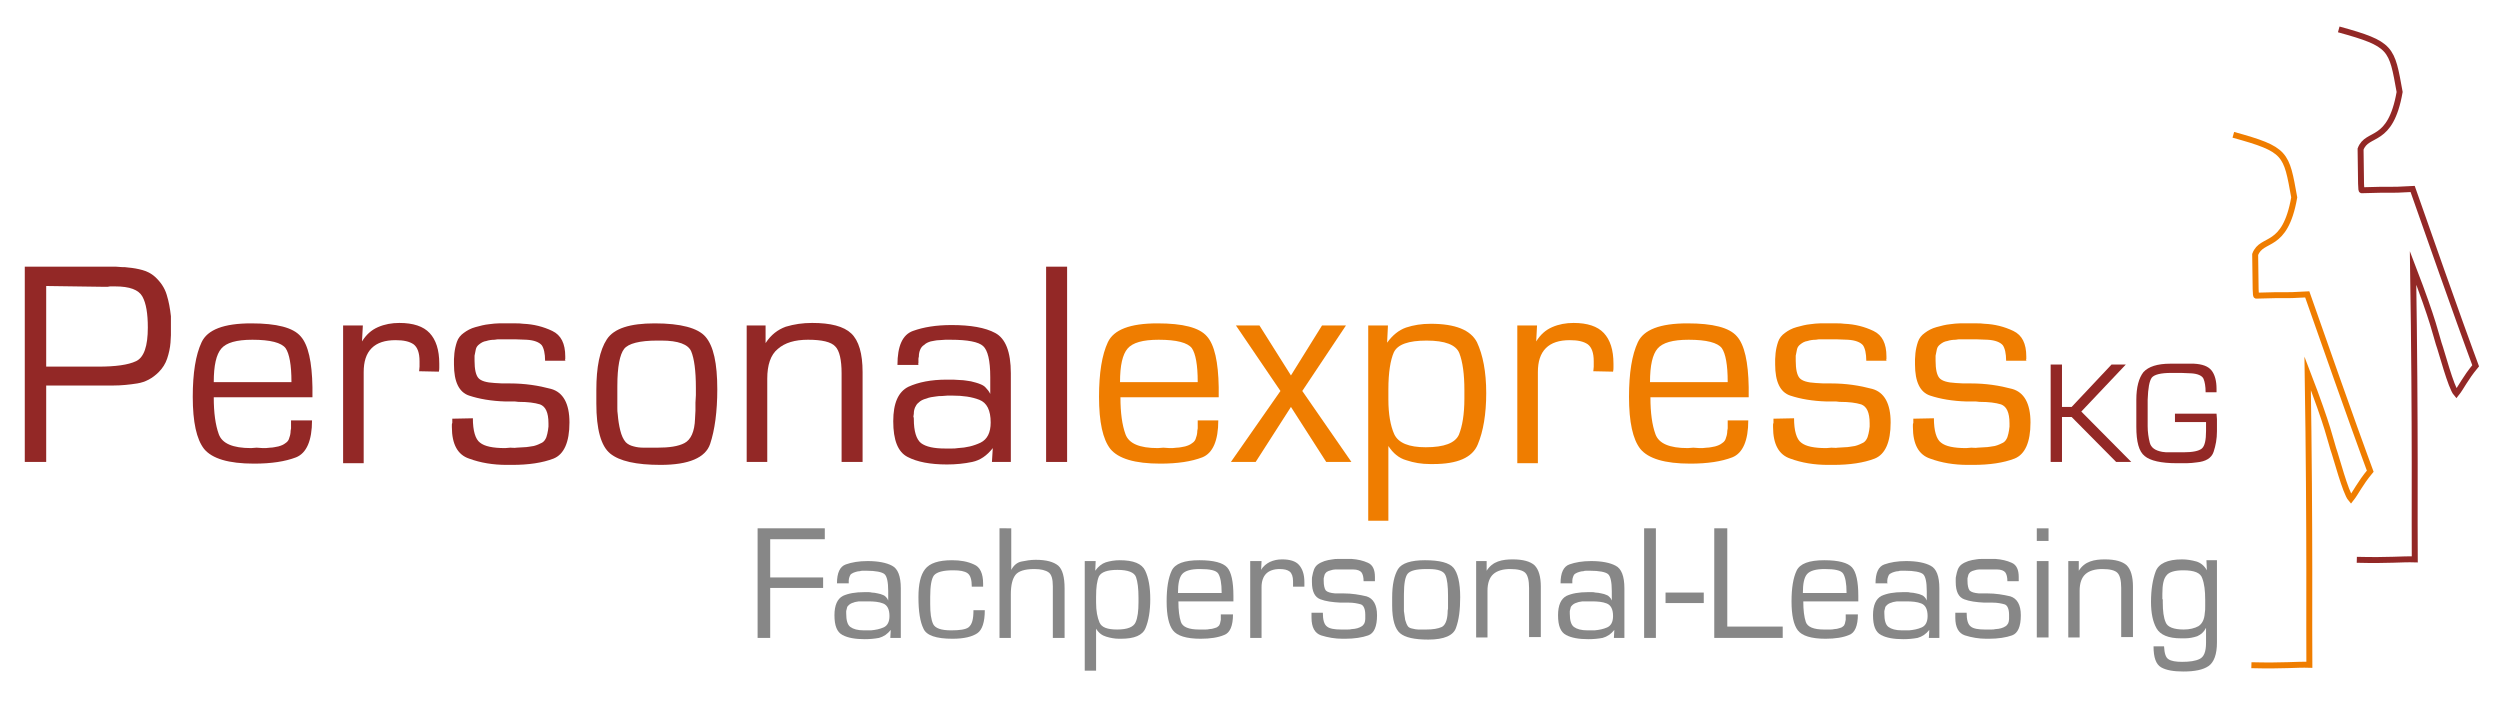 <svg xmlns="http://www.w3.org/2000/svg" xmlns:xlink="http://www.w3.org/1999/xlink" id="Ebene_1" x="0px" y="0px" viewBox="0 0 595.3 167" style="enable-background:new 0 0 595.3 167;" xml:space="preserve"><style type="text/css">	.st0{fill:#932826;}	.st1{fill:#EF7D00;}	.st2{fill:#878787;}	.st3{fill:none;stroke:#EF7D00;stroke-width:1.417;stroke-miterlimit:22.926;}	.st4{fill:none;stroke:#932826;stroke-width:1.417;stroke-miterlimit:22.926;}	.st5{fill:#1D1D1B;}</style><g>	<path class="st0" d="M11,87.3h12.4c4.1,0,7.1-0.4,9-1.3c1.9-0.9,2.8-3.6,2.8-8c0-3.3-0.4-5.8-1.3-7.4s-3-2.4-6.5-2.4  c-0.2,0-0.4,0-0.6,0c-0.2,0-0.4,0-0.6,0c-0.2,0-0.4,0.1-0.6,0.1s-0.4,0-0.6,0L11,68.1V87.3z M5.9,110V63.5h19.3h2.4  c0.5,0,0.9,0.1,1.4,0.1c0.5,0,1,0,1.5,0.1c1.2,0.1,2.3,0.3,3.4,0.6c1.1,0.3,2.1,0.8,3,1.6c1.3,1.2,2.3,2.6,2.8,4.3  c0.5,1.6,0.8,3.3,1,5.1c0,0.5,0,0.9,0,1.4c0,0.5,0,1,0,1.4c0,0.6,0,1.1,0,1.7c0,0.6-0.1,1.2-0.1,1.8c-0.1,1.3-0.4,2.6-0.8,3.8  c-0.4,1.2-1.1,2.3-2,3.2c-1.5,1.5-3.2,2.4-5.1,2.7c-1.9,0.3-3.8,0.5-5.8,0.5c0,0-0.1,0-0.1,0c0,0-0.1,0-0.1,0c-0.4,0-0.7,0-1.1,0  c-0.3,0-0.7,0-1.1,0H11V110H5.9z"></path>	<path class="st0" d="M69.4,90.9c0-4-0.5-6.7-1.4-8c-1-1.3-3.6-2-7.9-2c-3.8,0-6.2,0.7-7.4,2.1s-1.8,4-1.8,8H69.4z M69.3,100.1h5  c0,4.8-1.3,7.8-3.8,8.8c-2.6,1-5.9,1.5-10,1.5c-6.1,0-10-1.2-11.9-3.5c-1.8-2.3-2.7-6.4-2.7-12.4c0-5.7,0.7-10,2.1-13  c1.4-3,5.3-4.5,11.8-4.5c6.1,0,10,1,11.8,3.1c1.8,2,2.7,6.1,2.8,12.1v2.4H50.9c0,3.7,0.4,6.6,1.2,8.8c0.8,2.2,3.3,3.3,7.7,3.3  l1.3-0.1c0.5,0,1,0.1,1.5,0.1c0.5,0,1.1,0,1.7-0.1c0.7,0,1.4-0.2,2-0.3c0.7-0.2,1.2-0.4,1.7-0.8c0.5-0.3,0.8-0.8,0.9-1.3  c0.2-0.5,0.3-1.1,0.3-1.6c0-0.2,0.1-0.4,0.1-0.6c0-0.2,0-0.4,0-0.6V100.1z"></path>	<path class="st0" d="M81.7,77.5h4.7l-0.2,3.8c1-1.6,2.2-2.7,3.8-3.4c1.6-0.7,3.3-1,5.1-1c3.3,0,5.7,0.8,7.2,2.4  c1.5,1.6,2.3,4,2.3,7.3c0,0.3,0,0.6,0,0.9c0,0.3,0,0.6-0.1,1l-4.7-0.1c0-0.3,0.1-0.7,0.1-1.1c0-0.4,0-0.8,0-1.3c0-2-0.5-3.3-1.4-4  c-1-0.7-2.4-1-4.3-1c-2.5,0-4.4,0.6-5.7,1.9c-1.3,1.3-1.9,3.2-1.9,5.7v1.7v20h-4.9V77.5z"></path>	<path class="st0" d="M134.7,85.9h-4.9c0-1.7-0.3-3-0.8-3.7c-0.6-0.7-1.8-1.2-3.6-1.3c-0.9,0-1.8-0.1-2.7-0.1c-0.9,0-1.8,0-2.8,0  c-0.3,0-0.7,0-1,0s-0.7,0-1.1,0.1c-0.7,0-1.4,0.1-2,0.3c-0.7,0.1-1.2,0.4-1.7,0.8c-0.4,0.3-0.7,0.7-0.8,1.2c-0.1,0.5-0.2,1-0.3,1.5  c0,0.2,0,0.4,0,0.6c0,0.2,0,0.4,0,0.6c0,2,0.3,3.4,0.9,4.1c0.6,0.7,1.9,1.1,3.9,1.2c0.6,0,1.2,0.1,1.8,0.1c0.6,0,1.2,0,1.8,0  c3.6,0,6.8,0.5,9.8,1.3c2.9,0.8,4.4,3.5,4.4,8c0,4.7-1.3,7.6-3.8,8.6c-2.6,1-5.9,1.5-9.9,1.5c-0.2,0-0.4,0-0.6,0  c-0.2,0-0.4,0-0.6,0c-3.3,0-6.3-0.5-9-1.5c-2.7-0.9-4.1-3.4-4.1-7.5c0-0.1,0-0.3,0-0.5s0-0.3,0.1-0.5c0-0.1,0-0.3,0-0.5  c0-0.2,0-0.3,0-0.5l4.9-0.1c0,3,0.6,5,1.7,5.8c1.1,0.9,3.1,1.3,6,1.3l1.2-0.1c0.5,0,1,0.1,1.5,0c0.6,0,1.1-0.1,1.7-0.1  c0.8,0,1.6-0.2,2.4-0.3c0.8-0.2,1.4-0.5,2-0.8c0.5-0.3,0.8-0.8,1-1.3c0.2-0.6,0.3-1.1,0.4-1.7c0-0.3,0.1-0.6,0.1-0.8  c0-0.3,0-0.6,0-0.8c0-2.6-0.7-4-2-4.5c-1.3-0.4-3-0.6-4.9-0.6c0,0-0.1,0-0.1,0c0,0-0.1,0-0.1,0c-0.3,0-0.6-0.1-0.9-0.1  c-0.3,0-0.6,0-0.9,0c-0.2,0-0.5,0-0.7,0c-0.2,0-0.5,0-0.7,0c-3.3-0.1-6.2-0.6-8.6-1.4c-2.4-0.8-3.6-3.3-3.6-7.4c0-0.4,0-0.8,0-1.3  c0-0.4,0.1-0.9,0.1-1.4c0.1-0.9,0.3-1.8,0.6-2.7c0.3-0.9,0.9-1.6,1.6-2.1c0.8-0.6,1.7-1.1,2.8-1.4c1.1-0.3,2.2-0.6,3.3-0.7  c0.8-0.1,1.6-0.2,2.3-0.2c0.8,0,1.5,0,2.1,0c0.6,0,1.2,0,1.8,0c0.6,0,1.3,0,1.9,0.1c2.5,0.1,4.8,0.7,6.9,1.7c2.1,1,3.1,3,3.1,6.1  c0,0.1,0,0.2,0,0.3c0,0.1,0,0.2,0,0.3c0,0.1-0.1,0.2-0.1,0.3C134.7,85.8,134.7,85.9,134.7,85.9L134.7,85.9z"></path>	<path class="st0" d="M147,92.8v2.7c0,0.5,0,1,0,1.6c0,0.5,0,1.1,0.1,1.6c0.1,1.3,0.3,2.6,0.6,3.8c0.3,1.2,0.7,2.1,1.3,2.8  c0.5,0.5,1.1,0.8,1.9,1c0.7,0.2,1.5,0.3,2.4,0.3c0.2,0,0.4,0,0.5,0c0.2,0,0.3,0,0.5,0h2.2c2.8,0,5-0.3,6.5-1.1  c1.5-0.8,2.4-2.7,2.5-5.8c0-0.7,0.1-1.3,0.1-1.9c0-0.6,0-1.2,0-1.9c0-0.6,0.1-1.2,0.1-1.8c0-0.6,0-1.2,0-1.8c0-4-0.4-6.9-1.1-8.6  c-0.7-1.7-3.1-2.6-7.1-2.6h-1c-4.2,0-6.9,0.7-7.9,2c-1,1.3-1.6,4.2-1.6,8.8V92.8z M142,92.9c0-5.5,0.8-9.5,2.5-12.1  c1.7-2.6,5.5-3.8,11.4-3.8c6.2,0,10.3,1.1,12.1,3.2c1.9,2.2,2.8,6.3,2.8,12.5c0,5.3-0.6,9.7-1.7,13c-1.1,3.3-5.1,5-11.8,5  c-5.8,0-9.8-0.9-12-2.7c-2.2-1.8-3.3-5.8-3.3-11.9V92.9z"></path>	<path class="st0" d="M177.8,77.5h4.5v4.2c1.3-2,2.9-3.2,4.8-3.9c2-0.6,4-0.9,6.3-0.9c4.4,0,7.5,0.8,9.3,2.5  c1.8,1.7,2.7,4.8,2.7,9.2V110h-5V88.9c0-3.2-0.5-5.4-1.5-6.4c-1-1.1-3.2-1.6-6.5-1.6c-3.1,0-5.5,0.7-7.2,2.2  c-1.7,1.4-2.5,3.8-2.5,7.1V110h-4.9V77.5z"></path>	<path class="st0" d="M217.6,99.8c0,2.9,0.6,4.8,1.7,5.7c1.2,0.9,3.1,1.3,5.8,1.3c0.5,0,1,0,1.5,0c0.5,0,1,0,1.5-0.1  c2-0.1,3.7-0.5,5.4-1.3c1.6-0.8,2.4-2.4,2.4-4.8c0-2.9-0.9-4.7-2.7-5.4c-1.8-0.7-3.9-1-6.4-1h-1.2c-0.4,0-0.9,0.1-1.3,0.1  c-0.5,0-0.9,0-1.4,0.1c-0.8,0.1-1.6,0.2-2.3,0.5c-0.8,0.2-1.4,0.5-1.9,1c-0.4,0.3-0.6,0.7-0.8,1.1c-0.2,0.5-0.3,0.9-0.3,1.5  c0,0.2-0.1,0.5-0.1,0.7C217.6,99.4,217.6,99.6,217.6,99.8L217.6,99.8z M218.7,86.9h-5c0-4.5,1.2-7.2,3.7-8.1  c2.5-0.9,5.5-1.4,9.2-1.4c4.5,0,8,0.6,10.4,1.9c2.4,1.3,3.7,4.4,3.7,9.6V110h-4.5l0.2-3.3c-1.4,1.8-3,2.9-4.9,3.3  c-1.9,0.4-3.9,0.6-6,0.6c-4,0-7.1-0.6-9.4-1.8c-2.3-1.2-3.4-4-3.4-8.5c0-4.3,1.2-7,3.6-8.2c2.4-1.1,5.4-1.7,9.1-1.7  c0.5,0,1,0,1.6,0c0.6,0,1.1,0.1,1.7,0.1c0.8,0,1.7,0.2,2.5,0.3c0.8,0.2,1.6,0.4,2.3,0.7c0.5,0.2,1,0.5,1.3,0.9  c0.4,0.4,0.7,0.8,1,1.4v-4c0-4-0.6-6.4-1.7-7.4c-1.1-1-3.7-1.5-7.7-1.5c-0.4,0-0.8,0-1.3,0c-0.5,0-1,0.1-1.5,0.1  c-0.7,0-1.3,0.2-2,0.3c-0.6,0.2-1.1,0.4-1.5,0.8c-0.5,0.3-0.8,0.7-1,1.2c-0.2,0.5-0.3,1-0.3,1.6c0,0.1-0.1,0.3-0.1,0.5  c0,0.2,0,0.3,0,0.5c0,0.1,0,0.3,0,0.5C218.6,86.6,218.7,86.8,218.7,86.9L218.7,86.9z"></path>	<rect x="249.1" y="63.5" class="st0" width="5" height="46.5"></rect>	<polygon class="st0" points="491,86.8 491,96.9 493.3,96.9 502.8,86.8 506.2,86.8 495.6,98 507.5,110 503.9,110 493.3,99.3   491,99.3 491,110 488.3,110 488.3,86.8  "></polygon>	<path class="st0" d="M517.8,98.5h10c0,0.4,0.1,0.9,0.1,1.3c0,0.4,0,0.8,0,1.3v1.6c0,1.8-0.3,3.4-0.8,4.9c-0.5,1.5-1.9,2.3-4,2.5  c-0.8,0.1-1.6,0.2-2.4,0.2c-0.8,0-1.6,0-2.4,0c-3.7,0-6.3-0.6-7.6-1.7c-1.4-1.1-2-3.4-2-7c0-0.5,0-1.1,0-1.6c0-0.5,0-1.1,0-1.6  c0-0.5,0-1,0-1.6c0-0.5,0-1.1,0-1.6c0-3,0.6-5.2,1.7-6.6c1.2-1.3,3.3-2,6.4-2c0.5,0,0.9,0,1.4,0c0.5,0,0.9,0,1.4,0  c0.5,0,0.9,0,1.4,0c0.5,0,0.9,0,1.4,0c2,0.1,3.4,0.6,4.2,1.6c0.8,1,1.2,2.5,1.2,4.4v0.8h-2.6c0-1.4-0.2-2.5-0.5-3.2  s-1.3-1.2-2.9-1.3c-0.8,0-1.6-0.1-2.4-0.1c-0.8,0-1.6,0-2.4,0c-2.5,0-4,0.4-4.6,1.1c-0.6,0.8-0.9,2.5-1,5.3l0,3l0,3.3  c0,1.4,0.2,2.7,0.5,3.9c0.3,1.2,1.3,1.9,3,2.2c0.3,0,0.6,0.1,0.9,0.1c0.3,0,0.6,0,0.9,0c0.3,0,0.6,0,0.9,0c0.3,0,0.6,0,0.9,0h1.4  c2.2,0,3.7-0.3,4.4-0.9c0.7-0.6,1-2,1-4.2v-2.1h-7.4V98.5z"></path>	<path class="st1" d="M285.2,90.9c0-4-0.5-6.7-1.4-8c-1-1.3-3.6-2-7.9-2c-3.8,0-6.2,0.7-7.4,2.1c-1.2,1.4-1.8,4-1.8,8H285.2z   M285.1,100.1h5c0,4.8-1.3,7.8-3.8,8.8c-2.6,1-5.9,1.5-10,1.5c-6.1,0-10-1.2-11.9-3.5c-1.8-2.3-2.7-6.4-2.7-12.4  c0-5.7,0.7-10,2.1-13c1.4-3,5.3-4.5,11.8-4.5c6.1,0,10,1,11.8,3.1c1.8,2,2.7,6.1,2.8,12.1v2.4h-23.4c0,3.7,0.4,6.6,1.2,8.8  c0.8,2.2,3.3,3.3,7.7,3.3l1.3-0.1c0.5,0,1,0.1,1.5,0.1c0.5,0,1.1,0,1.7-0.1c0.7,0,1.4-0.2,2-0.3c0.7-0.2,1.2-0.4,1.7-0.8  c0.5-0.3,0.8-0.8,0.9-1.3c0.2-0.5,0.3-1.1,0.3-1.6c0-0.2,0.1-0.4,0.1-0.6c0-0.2,0-0.4,0-0.6V100.1z"></path>	<polygon class="st1" points="320.5,77.5 310.1,93.1 321.8,110 315.8,110 307.4,96.9 299,110 293.1,110 304.9,93.1 294.3,77.5   299.9,77.5 307.4,89.4 314.8,77.5  "></polygon>	<path class="st1" d="M330.6,92.7v2.4c0,3.5,0.5,6.3,1.4,8.3c1,2.1,3.5,3.1,7.5,3.1c4.4,0,7-1,7.9-3c0.8-2,1.3-4.8,1.3-8.6v-2  c0-3.8-0.4-6.7-1.2-8.8c-0.8-2-3.4-3-7.8-3c-4.3,0-6.9,0.9-7.8,2.8C331.1,85.7,330.6,88.7,330.6,92.7L330.6,92.7z M325.7,77.5h4.8  l-0.2,4.1c1.3-1.8,2.8-3,4.5-3.6c1.8-0.6,3.7-0.9,5.9-0.9c5.9,0,9.5,1.5,11,4.4c1.4,3,2.2,7,2.2,12.1c0,5-0.7,9.1-2,12.2  c-1.3,3.2-4.9,4.7-10.6,4.7c-0.1,0-0.3,0-0.4,0c-0.1,0-0.3,0-0.4,0c-2,0-3.8-0.3-5.6-0.9c-1.8-0.5-3.2-1.7-4.3-3.4v17.8h-4.8V77.5z  "></path>	<path class="st1" d="M361.3,77.5h4.7l-0.2,3.8c1-1.6,2.2-2.7,3.8-3.4c1.6-0.7,3.3-1,5.1-1c3.3,0,5.7,0.8,7.2,2.4  c1.5,1.6,2.3,4,2.3,7.3c0,0.3,0,0.6,0,0.9c0,0.3,0,0.6-0.1,1l-4.7-0.1c0-0.3,0.1-0.7,0.1-1.1c0-0.4,0-0.8,0-1.3c0-2-0.5-3.3-1.4-4  c-1-0.7-2.4-1-4.3-1c-2.5,0-4.4,0.6-5.7,1.9c-1.3,1.3-1.9,3.2-1.9,5.7v1.7v20h-4.9V77.5z"></path>	<path class="st1" d="M411.4,90.9c0-4-0.5-6.7-1.4-8c-1-1.3-3.6-2-7.9-2c-3.8,0-6.2,0.7-7.4,2.1c-1.2,1.4-1.8,4-1.8,8H411.4z   M411.3,100.1h5c0,4.8-1.3,7.8-3.8,8.8c-2.6,1-5.9,1.5-10,1.5c-6.1,0-10-1.2-11.9-3.5c-1.8-2.3-2.7-6.4-2.7-12.4  c0-5.7,0.7-10,2.1-13c1.4-3,5.3-4.5,11.8-4.5c6.1,0,10,1,11.8,3.1c1.8,2,2.7,6.1,2.8,12.1v2.4h-23.4c0,3.7,0.4,6.6,1.2,8.8  c0.8,2.2,3.3,3.3,7.7,3.3l1.3-0.1c0.5,0,1,0.1,1.5,0.1c0.5,0,1.1,0,1.7-0.1c0.7,0,1.4-0.2,2-0.3c0.7-0.2,1.2-0.4,1.7-0.8  c0.5-0.3,0.8-0.8,0.9-1.3c0.2-0.5,0.3-1.1,0.3-1.6c0-0.2,0.1-0.4,0.1-0.6c0-0.2,0-0.4,0-0.6V100.1z"></path>	<path class="st1" d="M449.3,85.9h-4.9c0-1.7-0.3-3-0.8-3.7c-0.6-0.7-1.8-1.2-3.6-1.3c-0.9,0-1.8-0.1-2.7-0.1c-0.9,0-1.8,0-2.8,0  c-0.3,0-0.7,0-1,0c-0.3,0-0.7,0-1.1,0.1c-0.7,0-1.4,0.1-2,0.3c-0.7,0.1-1.2,0.4-1.7,0.8c-0.4,0.3-0.7,0.7-0.8,1.2  c-0.1,0.5-0.2,1-0.3,1.5c0,0.2,0,0.4,0,0.6c0,0.2,0,0.4,0,0.6c0,2,0.3,3.4,0.9,4.1c0.6,0.7,1.9,1.1,3.9,1.2c0.6,0,1.2,0.1,1.8,0.1  c0.6,0,1.2,0,1.8,0c3.6,0,6.8,0.5,9.8,1.3c2.9,0.8,4.4,3.5,4.4,8c0,4.7-1.3,7.6-3.8,8.6c-2.6,1-5.9,1.5-9.9,1.5c-0.2,0-0.4,0-0.6,0  c-0.2,0-0.4,0-0.6,0c-3.3,0-6.3-0.5-9-1.5c-2.7-0.9-4.1-3.4-4.1-7.5c0-0.1,0-0.3,0-0.5s0-0.3,0.1-0.5c0-0.1,0-0.3,0-0.5  c0-0.2,0-0.3,0-0.5l4.9-0.1c0,3,0.6,5,1.7,5.8c1.1,0.9,3.1,1.3,6,1.3l1.2-0.1c0.5,0,1,0.1,1.5,0c0.6,0,1.1-0.1,1.7-0.1  c0.8,0,1.6-0.2,2.4-0.3c0.8-0.2,1.4-0.5,2-0.8c0.5-0.3,0.8-0.8,1-1.3c0.2-0.6,0.3-1.1,0.4-1.7c0-0.3,0.1-0.6,0.1-0.8  c0-0.3,0-0.6,0-0.8c0-2.6-0.7-4-2-4.5c-1.3-0.4-3-0.6-4.9-0.6c0,0-0.1,0-0.1,0c0,0-0.1,0-0.1,0c-0.3,0-0.6-0.1-0.9-0.1  c-0.3,0-0.6,0-0.9,0c-0.2,0-0.5,0-0.7,0c-0.2,0-0.5,0-0.7,0c-3.3-0.1-6.2-0.6-8.6-1.4c-2.4-0.8-3.6-3.3-3.6-7.4c0-0.4,0-0.8,0-1.3  c0-0.4,0.1-0.9,0.1-1.4c0.1-0.9,0.3-1.8,0.6-2.7c0.3-0.9,0.9-1.6,1.6-2.1c0.8-0.6,1.7-1.1,2.8-1.4c1.1-0.3,2.2-0.6,3.3-0.7  c0.8-0.1,1.6-0.2,2.3-0.2c0.8,0,1.5,0,2.1,0c0.6,0,1.2,0,1.8,0c0.6,0,1.3,0,1.9,0.1c2.5,0.1,4.8,0.7,6.9,1.7c2.1,1,3.1,3,3.1,6.1  c0,0.1,0,0.2,0,0.3c0,0.1,0,0.2,0,0.3c0,0.1-0.1,0.2-0.1,0.3C449.3,85.8,449.3,85.9,449.3,85.9L449.3,85.9z"></path>	<path class="st1" d="M482.6,85.9h-4.9c0-1.7-0.3-3-0.8-3.7c-0.6-0.7-1.8-1.2-3.6-1.3c-0.9,0-1.8-0.1-2.7-0.1c-0.9,0-1.8,0-2.8,0  c-0.3,0-0.7,0-1,0s-0.7,0-1.1,0.1c-0.7,0-1.4,0.1-2,0.3c-0.7,0.1-1.2,0.4-1.7,0.8c-0.4,0.3-0.7,0.7-0.8,1.2c-0.1,0.5-0.2,1-0.3,1.5  c0,0.2,0,0.4,0,0.6c0,0.2,0,0.4,0,0.6c0,2,0.3,3.4,0.9,4.1c0.6,0.7,1.9,1.1,3.9,1.2c0.6,0,1.2,0.1,1.8,0.1c0.6,0,1.2,0,1.8,0  c3.6,0,6.8,0.5,9.8,1.3c2.9,0.8,4.4,3.5,4.4,8c0,4.7-1.3,7.6-3.8,8.6c-2.6,1-5.9,1.5-9.9,1.5c-0.2,0-0.4,0-0.6,0  c-0.2,0-0.4,0-0.6,0c-3.3,0-6.3-0.5-9-1.5c-2.7-0.9-4.1-3.4-4.1-7.5c0-0.1,0-0.3,0-0.5s0-0.3,0.1-0.5c0-0.1,0-0.3,0-0.5  c0-0.2,0-0.3,0-0.5l4.9-0.1c0,3,0.6,5,1.7,5.8c1.1,0.9,3.1,1.3,6,1.3l1.2-0.1c0.5,0,1,0.1,1.5,0c0.6,0,1.1-0.1,1.7-0.1  c0.8,0,1.6-0.2,2.4-0.3c0.8-0.2,1.4-0.5,2-0.8c0.5-0.3,0.8-0.8,1-1.3c0.2-0.6,0.3-1.1,0.4-1.7c0-0.3,0.1-0.6,0.1-0.8  c0-0.3,0-0.6,0-0.8c0-2.6-0.7-4-2-4.5c-1.3-0.4-3-0.6-4.9-0.6c0,0-0.1,0-0.1,0c0,0-0.1,0-0.1,0c-0.3,0-0.6-0.1-0.9-0.1  c-0.3,0-0.6,0-0.9,0c-0.2,0-0.5,0-0.7,0c-0.2,0-0.5,0-0.7,0c-3.3-0.1-6.2-0.6-8.6-1.4c-2.4-0.8-3.6-3.3-3.6-7.4c0-0.4,0-0.8,0-1.3  c0-0.4,0.1-0.9,0.1-1.4c0.1-0.9,0.3-1.8,0.6-2.7c0.3-0.9,0.9-1.6,1.6-2.1c0.8-0.6,1.7-1.1,2.8-1.4c1.1-0.3,2.2-0.6,3.3-0.7  c0.8-0.1,1.6-0.2,2.3-0.2c0.8,0,1.5,0,2.1,0c0.6,0,1.2,0,1.8,0c0.6,0,1.3,0,1.9,0.1c2.5,0.1,4.8,0.7,6.9,1.7c2.1,1,3.1,3,3.1,6.1  c0,0.1,0,0.2,0,0.3c0,0.1,0,0.2,0,0.3c0,0.1-0.1,0.2-0.1,0.3C482.6,85.8,482.6,85.9,482.6,85.9L482.6,85.9z"></path>	<polygon class="st2" points="183.4,128.4 183.4,137.5 196,137.5 196,140 183.4,140 183.4,151.9 180.4,151.9 180.4,125.8   196.4,125.8 196.4,128.4  "></polygon>	<path class="st2" d="M201.5,146.1c0,1.6,0.3,2.7,1,3.2c0.7,0.5,1.7,0.8,3.2,0.8c0.3,0,0.5,0,0.8,0s0.6,0,0.9,0  c1.1-0.1,2.1-0.3,3-0.7c0.9-0.4,1.4-1.3,1.4-2.7c0-1.6-0.5-2.6-1.5-3c-1-0.4-2.2-0.5-3.6-0.5h-0.7c-0.2,0-0.5,0-0.7,0s-0.5,0-0.8,0  c-0.4,0.1-0.9,0.1-1.3,0.3c-0.4,0.1-0.8,0.3-1.1,0.6c-0.2,0.2-0.4,0.4-0.4,0.6c-0.1,0.3-0.1,0.5-0.2,0.8c0,0.1,0,0.3,0,0.4  C201.5,145.9,201.5,146,201.5,146.1L201.5,146.1z M202.1,138.9h-2.8c0-2.5,0.7-4,2.1-4.5c1.4-0.5,3.1-0.8,5.2-0.8  c2.5,0,4.5,0.4,5.8,1.1c1.4,0.7,2.1,2.5,2.1,5.4v11.8h-2.5l0.1-1.9c-0.8,1-1.7,1.6-2.8,1.9c-1.1,0.2-2.2,0.3-3.4,0.3  c-2.2,0-4-0.3-5.3-1c-1.3-0.7-1.9-2.2-1.9-4.7c0-2.4,0.7-3.9,2-4.6c1.3-0.6,3-0.9,5.1-0.9c0.3,0,0.6,0,0.9,0c0.3,0,0.6,0,0.9,0.1  c0.5,0,0.9,0.1,1.4,0.2c0.5,0.1,0.9,0.2,1.3,0.4c0.3,0.1,0.5,0.3,0.7,0.5c0.2,0.2,0.4,0.5,0.5,0.8v-2.2c0-2.2-0.3-3.6-0.9-4.1  c-0.6-0.5-2.1-0.8-4.3-0.8c-0.2,0-0.5,0-0.7,0c-0.3,0-0.6,0-0.8,0.1c-0.4,0-0.8,0.1-1.1,0.2c-0.3,0.1-0.6,0.2-0.9,0.4  c-0.3,0.2-0.4,0.4-0.5,0.7c-0.1,0.3-0.2,0.6-0.2,0.9c0,0.1,0,0.2,0,0.3s0,0.2,0,0.3c0,0.1,0,0.2,0,0.3  C202.1,138.7,202.1,138.8,202.1,138.9L202.1,138.9z"></path>	<path class="st2" d="M231.8,145.3h2.7c0,2.8-0.6,4.7-1.8,5.5c-1.2,0.8-3.1,1.3-5.9,1.3c-3.9,0-6.2-0.8-6.9-2.4  c-0.8-1.6-1.2-4.1-1.2-7.5c0-3.1,0.5-5.3,1.6-6.7c1.1-1.4,3.2-2.1,6.4-2.1c2,0,3.7,0.3,5.2,1c1.5,0.6,2.2,2.2,2.2,4.6  c0,0.1,0,0.1,0,0.2c0,0.1,0,0.1,0,0.1c0,0.1,0,0.1,0,0.2c0,0.1,0,0.1,0,0.2l-2.7,0c0-1.6-0.3-2.7-1-3.2c-0.7-0.5-1.8-0.7-3.4-0.7  c-2.4,0-3.9,0.4-4.6,1.2c-0.6,0.8-0.9,2.5-0.9,5.1v1.8c0,2.1,0.2,3.6,0.7,4.7c0.5,1,1.9,1.5,4.3,1.5c2,0,3.4-0.2,4.1-0.7  C231.5,148.7,231.8,147.4,231.8,145.3L231.8,145.3z"></path>	<path class="st2" d="M240.8,125.8v9.9c0.6-1.1,1.4-1.8,2.5-2c1-0.2,2.1-0.4,3.3-0.4c2.6,0,4.3,0.5,5.4,1.4c1,0.9,1.5,2.7,1.5,5.4  v11.8h-2.8V140c0,0,0-0.1,0-0.1c0,0,0-0.1,0-0.1c0,0,0-0.1,0-0.1c0-0.1,0-0.1,0-0.1c0-1.7-0.3-2.8-1-3.3c-0.7-0.5-1.8-0.8-3.4-0.8  c-2.3,0-3.8,0.5-4.5,1.4c-0.7,0.9-1.1,2.4-1.1,4.6v10.4h-2.7v-26.1H240.8z"></path>	<path class="st2" d="M261,142.1v1.4c0,2,0.3,3.5,0.8,4.7c0.5,1.2,1.9,1.7,4.2,1.7c2.5,0,3.9-0.6,4.4-1.7c0.5-1.1,0.7-2.7,0.7-4.8  v-1.1c0-2.1-0.2-3.8-0.6-4.9c-0.4-1.1-1.9-1.7-4.4-1.7c-2.4,0-3.8,0.5-4.4,1.5C261.2,138.3,261,139.9,261,142.1L261,142.1z   M258.2,133.6h2.7l-0.1,2.3c0.7-1,1.6-1.7,2.5-2c1-0.3,2.1-0.5,3.3-0.5c3.3,0,5.3,0.8,6.1,2.5c0.8,1.7,1.2,3.9,1.2,6.8  c0,2.8-0.4,5.1-1.1,6.8c-0.7,1.8-2.7,2.6-5.9,2.6c-0.1,0-0.2,0-0.2,0c-0.1,0-0.2,0-0.2,0c-1.1,0-2.1-0.2-3.1-0.5  c-1-0.3-1.8-0.9-2.4-1.9v10h-2.7V133.6z"></path>	<path class="st2" d="M290.9,141.1c0-2.2-0.3-3.7-0.8-4.5c-0.5-0.8-2-1.1-4.4-1.1c-2.1,0-3.5,0.4-4.2,1.2c-0.7,0.8-1,2.3-1,4.5  H290.9z M290.8,146.3h2.8c0,2.7-0.7,4.4-2.1,4.9c-1.4,0.6-3.3,0.9-5.6,0.9c-3.4,0-5.6-0.7-6.6-2c-1-1.3-1.5-3.6-1.5-6.9  c0-3.2,0.4-5.6,1.2-7.3c0.8-1.7,3-2.5,6.6-2.5c3.4,0,5.6,0.6,6.6,1.7c1,1.1,1.5,3.4,1.5,6.8v1.3h-13.1c0,2.1,0.2,3.7,0.6,4.9  c0.4,1.2,1.9,1.8,4.3,1.8l0.7,0c0.3,0,0.5,0,0.8,0c0.3,0,0.6,0,1-0.1c0.4,0,0.8-0.1,1.1-0.2c0.4-0.1,0.7-0.2,0.9-0.4  c0.3-0.2,0.4-0.4,0.5-0.7c0.1-0.3,0.1-0.6,0.2-0.9c0-0.1,0-0.2,0-0.4c0-0.1,0-0.2,0-0.4V146.3z"></path>	<path class="st2" d="M297.7,133.6h2.7l-0.1,2.1c0.5-0.9,1.3-1.5,2.1-1.9c0.9-0.4,1.8-0.6,2.9-0.6c1.8,0,3.2,0.4,4,1.3  c0.8,0.9,1.3,2.2,1.3,4.1c0,0.2,0,0.4,0,0.5c0,0.2,0,0.4,0,0.6l-2.7,0c0-0.2,0-0.4,0-0.6c0-0.2,0-0.5,0-0.7c0-1.1-0.3-1.9-0.8-2.3  c-0.5-0.4-1.3-0.6-2.4-0.6c-1.4,0-2.5,0.4-3.2,1.1c-0.7,0.7-1.1,1.8-1.1,3.2v0.9v11.2h-2.7V133.6z"></path>	<path class="st2" d="M327.4,138.4h-2.7c0-1-0.2-1.7-0.5-2.1c-0.3-0.4-1-0.7-2-0.7c-0.5,0-1,0-1.5,0c-0.5,0-1,0-1.5,0  c-0.2,0-0.4,0-0.6,0c-0.2,0-0.4,0-0.6,0c-0.4,0-0.8,0.1-1.1,0.2c-0.4,0.1-0.7,0.2-1,0.4c-0.2,0.2-0.4,0.4-0.5,0.7  c-0.1,0.3-0.1,0.5-0.2,0.8c0,0.1,0,0.2,0,0.3c0,0.1,0,0.2,0,0.3c0,1.1,0.2,1.9,0.5,2.3c0.4,0.4,1.1,0.6,2.2,0.7c0.3,0,0.7,0,1,0  c0.4,0,0.7,0,1,0c2,0,3.8,0.3,5.5,0.7c1.6,0.5,2.5,2,2.5,4.5c0,2.7-0.7,4.3-2.1,4.8c-1.4,0.5-3.3,0.8-5.5,0.8c-0.1,0-0.2,0-0.3,0  c-0.1,0-0.2,0-0.3,0c-1.8,0-3.5-0.3-5.1-0.8c-1.5-0.5-2.3-1.9-2.3-4.2c0-0.1,0-0.2,0-0.3c0-0.1,0-0.2,0-0.3c0-0.1,0-0.2,0-0.3  c0-0.1,0-0.2,0-0.3l2.7,0c0,1.7,0.3,2.8,1,3.3c0.6,0.5,1.8,0.7,3.3,0.7l0.7,0c0.3,0,0.5,0,0.9,0c0.3,0,0.6,0,1-0.1  c0.4,0,0.9-0.1,1.3-0.2c0.4-0.1,0.8-0.3,1.1-0.5c0.3-0.2,0.4-0.4,0.6-0.7c0.1-0.3,0.2-0.6,0.2-1c0-0.2,0-0.3,0-0.5  c0-0.2,0-0.3,0-0.5c0-1.4-0.4-2.3-1.1-2.5c-0.7-0.2-1.7-0.4-2.8-0.4c0,0-0.1,0-0.1,0c0,0-0.1,0-0.1,0c-0.2,0-0.3,0-0.5,0  c-0.2,0-0.3,0-0.5,0c-0.1,0-0.3,0-0.4,0c-0.1,0-0.3,0-0.4,0c-1.9-0.1-3.5-0.3-4.8-0.8c-1.3-0.5-2-1.8-2-4.1c0-0.2,0-0.5,0-0.7  c0-0.2,0-0.5,0.1-0.8c0.1-0.5,0.2-1,0.4-1.5c0.2-0.5,0.5-0.9,0.9-1.2c0.4-0.3,1-0.6,1.6-0.8c0.6-0.2,1.2-0.3,1.9-0.4  c0.4-0.1,0.9-0.1,1.3-0.1c0.4,0,0.8,0,1.2,0c0.3,0,0.7,0,1,0c0.4,0,0.7,0,1.1,0c1.4,0.1,2.7,0.4,3.8,0.9c1.2,0.5,1.7,1.7,1.7,3.4  c0,0.1,0,0.1,0,0.2c0,0.1,0,0.1,0,0.2c0,0.1,0,0.1,0,0.2C327.4,138.3,327.4,138.3,327.4,138.4L327.4,138.4z"></path>	<path class="st2" d="M334.3,142.2v1.5c0,0.3,0,0.6,0,0.9c0,0.3,0,0.6,0,0.9c0.1,0.8,0.2,1.5,0.3,2.1c0.2,0.7,0.4,1.2,0.7,1.6  c0.3,0.3,0.6,0.4,1.1,0.5c0.4,0.1,0.9,0.2,1.3,0.2c0.1,0,0.2,0,0.3,0s0.2,0,0.3,0h1.3c1.6,0,2.8-0.2,3.7-0.6  c0.8-0.4,1.3-1.5,1.4-3.3c0-0.4,0-0.7,0.1-1.1c0-0.3,0-0.7,0-1.1c0-0.3,0-0.7,0-1c0-0.4,0-0.7,0-1c0-2.2-0.2-3.9-0.6-4.8  c-0.4-1-1.7-1.5-4-1.5h-0.6c-2.4,0-3.8,0.4-4.4,1.1c-0.6,0.7-0.9,2.4-0.9,4.9V142.2z M331.5,142.3c0-3.1,0.5-5.3,1.4-6.8  c0.9-1.4,3.1-2.1,6.4-2.1c3.5,0,5.8,0.6,6.8,1.8c1,1.2,1.6,3.5,1.6,7c0,3-0.3,5.4-1,7.3c-0.6,1.8-2.8,2.8-6.6,2.8  c-3.3,0-5.5-0.5-6.7-1.5c-1.2-1-1.9-3.2-1.9-6.6V142.3z"></path>	<path class="st2" d="M351.5,133.6h2.5v2.3c0.7-1.1,1.6-1.8,2.7-2.2c1.1-0.4,2.3-0.5,3.5-0.5c2.5,0,4.2,0.5,5.2,1.4  c1,1,1.5,2.7,1.5,5.1v12h-2.8V140c0-1.8-0.3-3-0.9-3.6c-0.6-0.6-1.8-0.9-3.6-0.9c-1.7,0-3.1,0.4-4,1.2c-0.9,0.8-1.4,2.1-1.4,4v11.1  h-2.7V133.6z"></path>	<path class="st2" d="M373.8,146.1c0,1.6,0.3,2.7,1,3.2c0.7,0.5,1.7,0.8,3.2,0.8c0.3,0,0.5,0,0.8,0s0.6,0,0.9,0  c1.1-0.1,2.1-0.3,3-0.7c0.9-0.4,1.4-1.3,1.4-2.7c0-1.6-0.5-2.6-1.5-3c-1-0.4-2.2-0.5-3.6-0.5h-0.7c-0.2,0-0.5,0-0.7,0  c-0.3,0-0.5,0-0.8,0c-0.4,0.1-0.9,0.1-1.3,0.3c-0.4,0.1-0.8,0.3-1.1,0.6c-0.2,0.2-0.4,0.4-0.4,0.6c-0.1,0.3-0.1,0.5-0.2,0.8  c0,0.1,0,0.3,0,0.4C373.8,145.9,373.8,146,373.8,146.1L373.8,146.1z M374.4,138.9h-2.8c0-2.5,0.7-4,2.1-4.5  c1.4-0.5,3.1-0.8,5.2-0.8c2.5,0,4.5,0.4,5.8,1.1c1.4,0.7,2.1,2.5,2.1,5.4v11.8h-2.5l0.1-1.9c-0.8,1-1.7,1.6-2.8,1.9  c-1.1,0.2-2.2,0.3-3.4,0.3c-2.2,0-4-0.3-5.3-1c-1.3-0.7-1.9-2.2-1.9-4.7c0-2.4,0.7-3.9,2-4.6c1.3-0.6,3-0.9,5.1-0.9  c0.3,0,0.6,0,0.9,0c0.3,0,0.6,0,0.9,0.1c0.5,0,0.9,0.1,1.4,0.2c0.5,0.1,0.9,0.2,1.3,0.4c0.3,0.1,0.5,0.3,0.7,0.5  c0.2,0.2,0.4,0.5,0.5,0.8v-2.2c0-2.2-0.3-3.6-0.9-4.1c-0.6-0.5-2.1-0.8-4.3-0.8c-0.2,0-0.5,0-0.7,0c-0.3,0-0.6,0-0.8,0.1  c-0.4,0-0.8,0.1-1.1,0.2c-0.3,0.1-0.6,0.2-0.9,0.4c-0.3,0.2-0.4,0.4-0.5,0.7c-0.1,0.3-0.2,0.6-0.2,0.9c0,0.1,0,0.2,0,0.3  s0,0.2,0,0.3c0,0.1,0,0.2,0,0.3C374.4,138.7,374.4,138.8,374.4,138.9L374.4,138.9z"></path>	<rect x="391.5" y="125.8" class="st2" width="2.8" height="26.1"></rect>	<rect x="396.6" y="141.1" class="st2" width="9.1" height="2.5"></rect>	<polygon class="st2" points="411.3,125.8 411.3,149.2 424.5,149.2 424.5,151.9 408.2,151.9 408.2,125.8  "></polygon>	<path class="st2" d="M439.7,141.1c0-2.2-0.3-3.7-0.8-4.5c-0.5-0.8-2-1.1-4.4-1.1c-2.1,0-3.5,0.4-4.2,1.2c-0.7,0.8-1,2.3-1,4.5  H439.7z M439.6,146.3h2.8c0,2.7-0.7,4.4-2.1,4.9c-1.4,0.6-3.3,0.9-5.6,0.9c-3.4,0-5.6-0.7-6.6-2c-1-1.3-1.5-3.6-1.5-6.9  c0-3.2,0.4-5.6,1.2-7.3c0.8-1.7,3-2.5,6.6-2.5c3.4,0,5.6,0.6,6.6,1.7c1,1.1,1.5,3.4,1.5,6.8v1.3h-13.1c0,2.1,0.2,3.7,0.6,4.9  c0.4,1.2,1.9,1.8,4.3,1.8l0.7,0c0.3,0,0.5,0,0.8,0c0.3,0,0.6,0,1-0.1c0.4,0,0.8-0.1,1.1-0.2c0.4-0.1,0.7-0.2,0.9-0.4  c0.3-0.2,0.4-0.4,0.5-0.7c0.1-0.3,0.1-0.6,0.2-0.9c0-0.1,0-0.2,0-0.4c0-0.1,0-0.2,0-0.4V146.3z"></path>	<path class="st2" d="M448.7,146.1c0,1.6,0.3,2.7,1,3.2c0.7,0.5,1.7,0.8,3.2,0.8c0.3,0,0.5,0,0.8,0s0.6,0,0.9,0  c1.1-0.1,2.1-0.3,3-0.7c0.9-0.4,1.4-1.3,1.4-2.7c0-1.6-0.5-2.6-1.5-3c-1-0.4-2.2-0.5-3.6-0.5h-0.7c-0.2,0-0.5,0-0.7,0  c-0.3,0-0.5,0-0.8,0c-0.4,0.1-0.9,0.1-1.3,0.3c-0.4,0.1-0.8,0.3-1.1,0.6c-0.2,0.2-0.4,0.4-0.4,0.6c-0.1,0.3-0.1,0.5-0.2,0.8  c0,0.1,0,0.3,0,0.4C448.7,145.9,448.7,146,448.7,146.1L448.7,146.1z M449.4,138.9h-2.8c0-2.5,0.7-4,2.1-4.5  c1.4-0.5,3.1-0.8,5.2-0.8c2.5,0,4.5,0.4,5.8,1.1c1.4,0.7,2.1,2.5,2.1,5.4v11.8h-2.5l0.1-1.9c-0.8,1-1.7,1.6-2.8,1.9  c-1.1,0.2-2.2,0.3-3.4,0.3c-2.2,0-4-0.3-5.3-1c-1.3-0.7-1.9-2.2-1.9-4.7c0-2.4,0.7-3.9,2-4.6c1.3-0.6,3-0.9,5.1-0.9  c0.3,0,0.6,0,0.9,0c0.3,0,0.6,0,0.9,0.1c0.5,0,0.9,0.1,1.4,0.2c0.5,0.1,0.9,0.2,1.3,0.4c0.3,0.1,0.5,0.3,0.7,0.5  c0.2,0.2,0.4,0.5,0.5,0.8v-2.2c0-2.2-0.3-3.6-0.9-4.1c-0.6-0.5-2.1-0.8-4.3-0.8c-0.2,0-0.5,0-0.7,0c-0.3,0-0.6,0-0.8,0.1  c-0.4,0-0.8,0.1-1.1,0.2c-0.3,0.1-0.6,0.2-0.9,0.4c-0.3,0.2-0.4,0.4-0.5,0.7c-0.1,0.3-0.2,0.6-0.2,0.9c0,0.1,0,0.2,0,0.3  s0,0.2,0,0.3c0,0.1,0,0.2,0,0.3C449.3,138.7,449.3,138.8,449.4,138.9L449.4,138.9z"></path>	<path class="st2" d="M480.7,138.4H478c0-1-0.2-1.7-0.5-2.1c-0.3-0.4-1-0.7-2-0.7c-0.5,0-1,0-1.5,0c-0.5,0-1,0-1.5,0  c-0.2,0-0.4,0-0.6,0c-0.2,0-0.4,0-0.6,0c-0.4,0-0.8,0.1-1.1,0.2c-0.4,0.1-0.7,0.2-1,0.4c-0.2,0.2-0.4,0.4-0.5,0.7  c-0.1,0.3-0.1,0.5-0.2,0.8c0,0.1,0,0.2,0,0.3c0,0.1,0,0.2,0,0.3c0,1.1,0.2,1.9,0.5,2.3c0.4,0.4,1.1,0.6,2.2,0.7c0.3,0,0.7,0,1,0  s0.7,0,1,0c2,0,3.8,0.3,5.5,0.7c1.6,0.5,2.5,2,2.5,4.5c0,2.7-0.7,4.3-2.1,4.8c-1.4,0.5-3.3,0.8-5.5,0.8c-0.1,0-0.2,0-0.3,0  c-0.1,0-0.2,0-0.3,0c-1.8,0-3.5-0.3-5.1-0.8c-1.5-0.5-2.3-1.9-2.3-4.2c0-0.1,0-0.2,0-0.3c0-0.1,0-0.2,0-0.3c0-0.1,0-0.2,0-0.3  c0-0.1,0-0.2,0-0.3l2.7,0c0,1.7,0.3,2.8,1,3.3c0.6,0.5,1.8,0.7,3.3,0.7l0.7,0c0.3,0,0.5,0,0.9,0c0.3,0,0.6,0,1-0.1  c0.4,0,0.9-0.1,1.3-0.2c0.4-0.1,0.8-0.3,1.1-0.5c0.3-0.2,0.4-0.4,0.6-0.7c0.1-0.3,0.2-0.6,0.2-1c0-0.2,0-0.3,0-0.5  c0-0.2,0-0.3,0-0.5c0-1.4-0.4-2.3-1.1-2.5c-0.7-0.2-1.7-0.4-2.8-0.4c0,0-0.1,0-0.1,0c0,0-0.1,0-0.1,0c-0.2,0-0.3,0-0.5,0  c-0.2,0-0.3,0-0.5,0c-0.1,0-0.3,0-0.4,0c-0.1,0-0.3,0-0.4,0c-1.9-0.1-3.5-0.3-4.8-0.8c-1.3-0.5-2-1.8-2-4.1c0-0.2,0-0.5,0-0.7  c0-0.2,0-0.5,0.1-0.8c0.1-0.5,0.2-1,0.4-1.5c0.2-0.5,0.5-0.9,0.9-1.2c0.4-0.3,1-0.6,1.6-0.8c0.6-0.2,1.2-0.3,1.9-0.4  c0.4-0.1,0.9-0.1,1.3-0.1c0.4,0,0.8,0,1.2,0c0.3,0,0.7,0,1,0c0.4,0,0.7,0,1.1,0c1.4,0.1,2.7,0.4,3.8,0.9c1.2,0.5,1.7,1.7,1.7,3.4  c0,0.1,0,0.1,0,0.2c0,0.1,0,0.1,0,0.2c0,0.1,0,0.1,0,0.2C480.7,138.3,480.7,138.3,480.7,138.4L480.7,138.4z"></path>	<path class="st2" d="M487.8,125.8v3H485v-3H487.8z M487.8,133.6v18.2H485v-18.2H487.8z"></path>	<path class="st2" d="M492.5,133.6h2.5v2.3c0.7-1.1,1.6-1.8,2.7-2.2c1.1-0.4,2.3-0.5,3.5-0.5c2.5,0,4.2,0.5,5.2,1.4  c1,1,1.5,2.7,1.5,5.1v12h-2.8V140c0-1.8-0.3-3-0.9-3.6c-0.6-0.6-1.8-0.9-3.6-0.9c-1.7,0-3.1,0.4-4,1.2c-0.9,0.8-1.4,2.1-1.4,4v11.1  h-2.7V133.6z"></path>	<path class="st2" d="M515,142.7v0.7c0,2.1,0.2,3.7,0.7,4.8c0.4,1.1,1.9,1.7,4.3,1.7c1.4,0,2.6-0.3,3.5-0.8c0.9-0.6,1.4-1.6,1.5-3.1  c0.1-0.5,0.1-1,0.1-1.6c0-0.5,0-1.1,0-1.6c0-2.1-0.2-3.8-0.7-5.1c-0.4-1.3-1.9-1.9-4.5-1.9c-2,0-3.4,0.4-4,1.2  c-0.7,0.8-1,2.2-1,4.4V142.7z M527.9,133.6V153c0,2.8-0.7,4.7-2,5.6c-1.3,0.9-3.3,1.3-6,1.3c-2.3,0-4.1-0.3-5.3-1  c-1.2-0.7-1.8-2.3-1.8-5h2.5c0.1,1.7,0.4,2.7,1.1,3.1c0.6,0.4,1.7,0.6,3.2,0.6c1.8,0,3.2-0.2,4.2-0.7c1-0.5,1.5-1.7,1.5-3.8v-3.6  c-0.5,1-1.2,1.6-2.1,2c-0.9,0.3-1.9,0.5-2.9,0.5c-0.2,0-0.3,0-0.5,0s-0.4,0-0.5,0c-2.9,0-4.9-0.8-5.8-2.4c-0.9-1.6-1.3-3.7-1.3-6.3  c0-2.9,0.4-5.3,1.1-7.2c0.7-1.9,2.8-2.9,6.3-2.9c1.2,0,2.3,0.2,3.4,0.5c1,0.3,1.9,1,2.5,2.1l-0.1-2.4H527.9z"></path>	<path class="st3" d="M531.8,32.1c12.7,3.5,12.6,4.4,14.5,14.9c-2.2,12.6-7.7,9.3-9.3,13.6c0.1,8.8,0.1,9.9,0.3,9.8  c9-0.3,5,0.1,12.1-0.3c11.4,32.5,13.5,38,15,42.1c-2.5,3-3.4,5.1-4.6,6.6c-1.3-1.5-3.5-10-4.2-11.9c-0.6-1.8-1.1-5-6.1-18  c0.6,38.7,0.3,62.3,0.4,69.4c-3.2-0.1-6,0.3-13.8,0.1"></path>	<path class="st4" d="M556.9,7c12.7,3.5,12.6,4.4,14.5,14.9c-2.2,12.6-7.7,9.3-9.3,13.6c0.1,8.8,0.1,9.9,0.3,9.8  c9-0.3,5,0.1,12.1-0.3c11.4,32.5,13.5,38,15,42.1c-2.5,3-3.4,5.1-4.6,6.6c-1.3-1.5-3.5-10-4.2-11.9c-0.6-1.8-1.1-5-6.1-18  c0.6,38.7,0.3,62.3,0.4,69.4c-3.2-0.1-6,0.3-13.8,0.1"></path></g></svg>